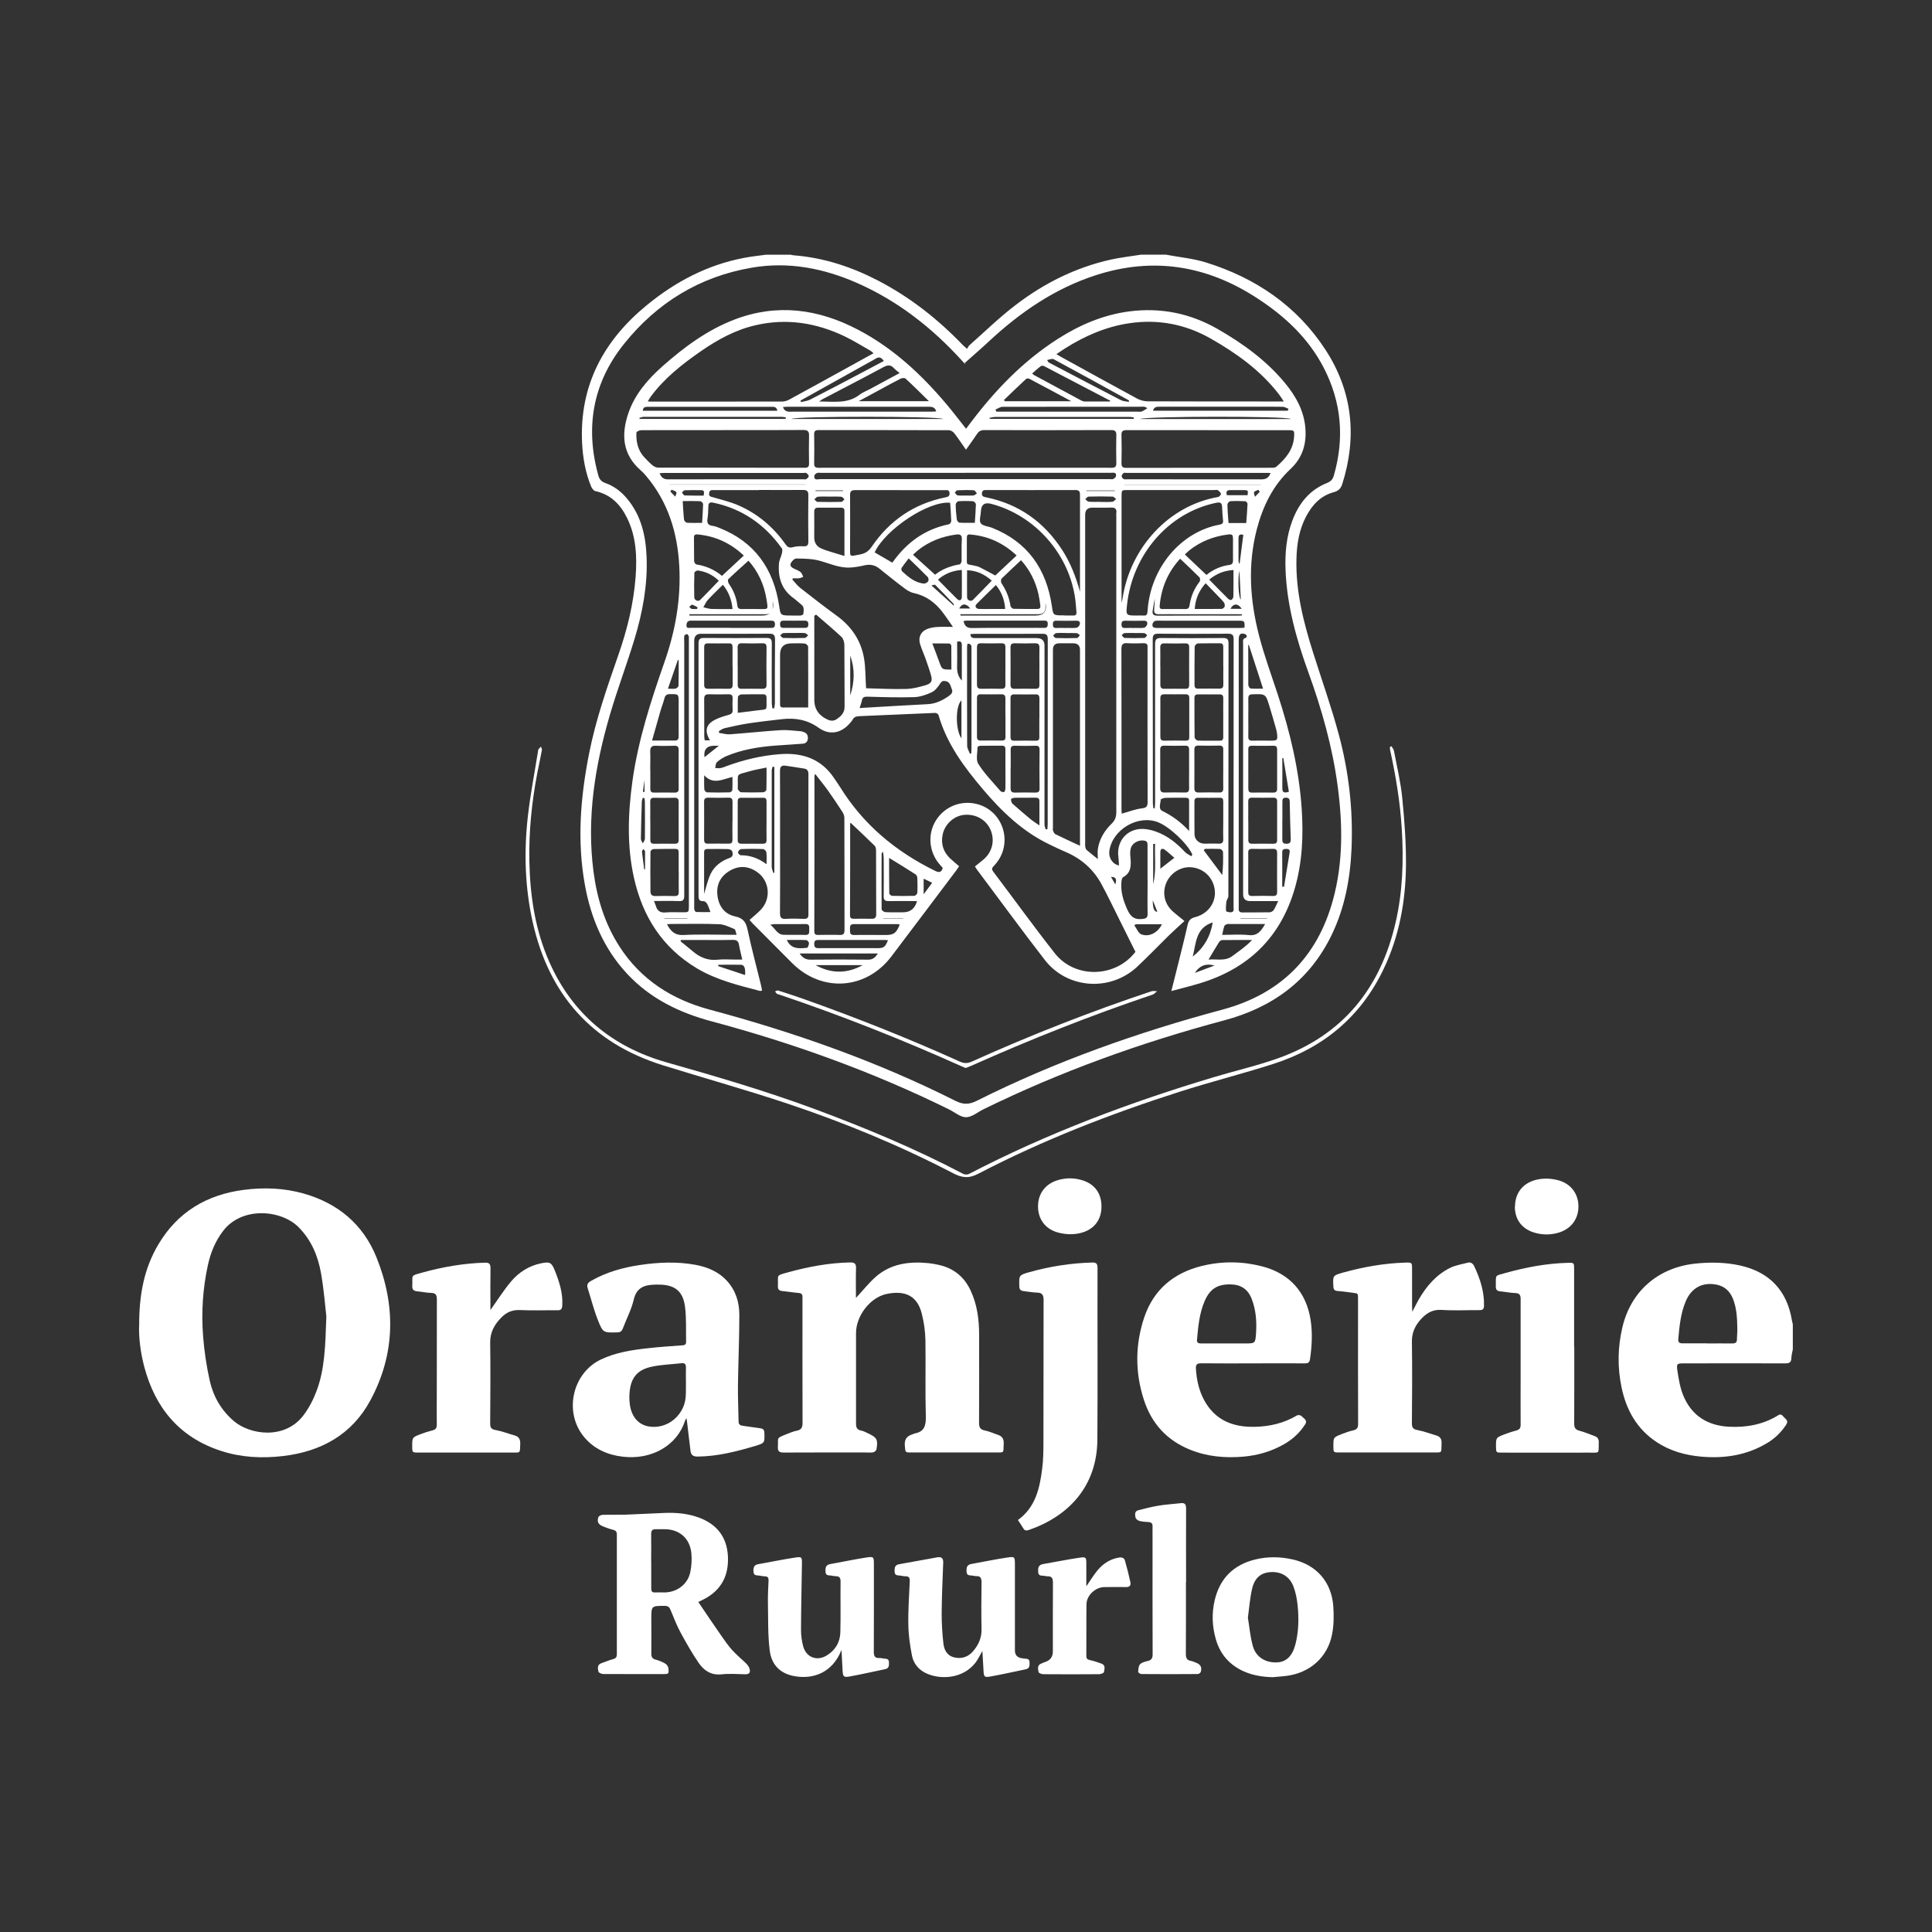 <?xml version="1.0" encoding="UTF-8"?>
<svg id="Logos_Light" data-name="Logos Light" xmlns="http://www.w3.org/2000/svg" viewBox="0 0 250 250">
  <rect x="0" y="0" width="250" height="250" fill="#333333" stroke="none"/>
  <defs>
    <style>
      .cls-1 {
        fill: #fff;
      }
    </style>
  </defs>
  <path class="cls-1" d="M232,174.56c-.07.4-.19.8-.2,1.2-.02.54-.27.66-.78.66-4.35-.02-8.7,0-13.05,0-.98,0-1.05.01-.91.98.16,1.06.34,2.15.74,3.14,1.07,2.63,3.14,3.94,5.95,4.08,2.25.11,4.4-.28,6.34-1.48.37-.23.52-.02.7.19.25.29.69.48.35,1.01-.64.98-1.44,1.77-2.44,2.37-2.64,1.6-5.52,2.04-8.54,1.78-2.06-.18-4.02-.72-5.77-1.87-2.58-1.69-3.96-4.18-4.57-7.13-.53-2.57-.49-5.16.11-7.71,1.09-4.67,4.58-7.72,9.35-8.26,1.98-.22,3.95-.19,5.91.24,3.79.85,6.05,3.25,6.68,7.08.03.18.08.35.12.53v3.19ZM220.93,173.84c1.08,0,2.16-.01,3.24,0,.41,0,.6-.13.59-.56,0-.43.06-.86.05-1.28-.02-1.35-.06-2.69-.58-3.97-.38-.93-1.04-1.56-2.03-1.78-1.86-.4-3.31.37-4.06,2.12-.66,1.56-.82,3.23-.97,4.9-.04.45.17.56.57.56,1.06-.01,2.12,0,3.18,0Z"/>
  <path class="cls-1" d="M18.01,171.54c-.02-3.99.64-7.41,2.48-10.51,2.49-4.2,6.27-6.44,11.04-7.06,2.61-.34,5.22-.25,7.78.48,4.42,1.26,7.66,3.96,9.39,8.21,2.53,6.25,2.47,12.51-.76,18.52-2.38,4.44-6.37,6.65-11.3,7.23-2.7.32-5.4.19-8-.65-5.39-1.74-8.56-5.55-9.98-10.93-.49-1.87-.71-3.77-.66-5.29ZM42.23,170.35c-.15-1.26-.31-3.42-.68-5.54-.39-2.26-1.25-4.34-2.92-6.02-2.24-2.25-7.3-2.71-9.75.48-1.02,1.33-1.63,2.83-1.98,4.44-.66,3.03-.86,6.11-.62,9.19.15,1.94.44,3.89.87,5.8.46,2.02,1.48,3.79,3.09,5.17,2.06,1.78,6.61,2.5,9.05-.76.7-.93,1.26-2.01,1.67-3.11,1.06-2.81,1.14-5.79,1.27-9.66Z"/>
  <path class="cls-1" d="M110.77,167.94c.85-.91,1.6-1.86,2.48-2.66,1.97-1.76,4.37-2.08,6.89-1.83.41.04.81.12,1.21.2,1.98.4,3.4,1.52,4.25,3.35.86,1.84,1.1,3.79,1.1,5.79,0,3.78.01,7.56-.01,11.34,0,.6.17.87.77.98.57.11,1.12.38,1.68.56.56.19.77.55.74,1.15-.06,1.24.13,1.13-1.11,1.13-3.62,0-7.23,0-10.85,0-.81,0-.75-.01-.83-.81-.09-.83.21-1.32,1-1.54.08-.02.15-.08.22-.1,1.32-.22,1.53-1.05,1.49-2.27-.09-3.27,0-6.54-.05-9.8-.02-1.15-.19-2.33-.47-3.44-.56-2.23-2.05-3.06-4.52-2.56-2.17.44-3.99,2.85-3.99,5.07,0,3.9,0,7.8,0,11.7,0,.5.11.81.64.91.31.06.62.22.91.36,1.16.54,1.32.82,1.09,2.09-.03.15-.26.34-.42.37-.34.06-.69.02-1.04.02-3.51,0-7.03-.01-10.54.01-.6,0-.79-.19-.75-.77.07-1.21-.27-1.05,1.12-1.61.43-.18.88-.36,1.33-.45.62-.12.74-.45.74-1.03-.02-5.29-.01-10.58-.01-15.87,0-.12,0-.25,0-.37.02-.35-.12-.52-.49-.55-.71-.06-1.42-.18-2.13-.25-.4-.04-.57-.2-.56-.62.06-1.54-.32-1.35,1.34-1.81,2.62-.72,5.29-1.22,8.02-1.27.61-.01.77.2.75.77-.04,1.28-.01,2.56-.01,3.79Z"/>
  <path class="cls-1" d="M88.83,183.5c-.13.23-.18.3-.2.37-1,3.15-4.3,5.09-8.09,4.62-1.97-.24-3.7-1.01-4.99-2.58-2.61-3.19-1.5-8.22,2.2-9.99,1.95-.93,4.05-1.24,6.17-1.47,1.44-.16,2.89-.26,4.33-.36.3-.02.53-.07.53-.43-.03-1.53.05-3.07-.14-4.57-.26-2.05-1.37-2.87-3.44-2.86-.12,0-.25,0-.37,0-1.38.02-2.46.33-2.83,1.96-.3,1.28-.94,2.48-1.41,3.72-.14.36-.34.5-.72.5-1.8.04-1.85.07-2.51-1.61-.53-1.34-.88-2.75-1.32-4.13-.15-.46.06-.71.45-.93,1.96-1.12,4.1-1.72,6.32-2.05,2.37-.35,4.76-.46,7.14-.03,1.58.29,3.02.88,4.13,2.1,1.14,1.25,1.59,2.78,1.59,4.4,0,3.04-.14,6.08-.18,9.12-.02,1.55.06,3.1.08,4.65,0,.39.2.53.57.57.75.09,1.49.23,2.24.32.37.05.52.2.53.59.04,1.3.06,1.32-1.2,1.7-2.43.72-4.88,1.35-7.45,1.37-.53,0-.83-.18-.9-.68-.16-1.25-.3-2.5-.45-3.76-.01-.12-.03-.23-.08-.53ZM88.76,178.92c0-.65-.02-1.31,0-1.96.01-.43-.15-.61-.57-.56-1.25.14-2.53.18-3.76.43-1.86.37-2.73,1.34-2.94,3.12-.07.56-.07,1.15,0,1.71.2,1.66,1.13,2.72,2.5,2.93,1.85.28,3.58-.72,4.38-2.43.5-1.06.36-2.15.39-3.24Z"/>
  <path class="cls-1" d="M162.11,176.42c-2.23,0-4.45.02-6.68-.01-.54,0-.71.16-.68.7.09,1.45.39,2.83,1.09,4.11,1.41,2.57,3.72,3.47,6.51,3.41,1.95-.04,3.8-.47,5.49-1.48.14-.08.49-.02.59.1.25.3.83.5.44,1.09-.71,1.09-1.63,1.93-2.75,2.56-1.62.92-3.38,1.43-5.23,1.59-2.37.2-4.69,0-6.92-.91-2.99-1.21-4.97-3.4-5.95-6.44-1.15-3.54-1.14-7.13.04-10.66,1.21-3.6,3.81-5.77,7.47-6.67,2.58-.63,5.18-.61,7.76.05,3.57.91,5.76,3.34,6.31,6.99.25,1.67.16,3.34-.08,5-.06.44-.24.58-.67.57-2.25-.02-4.49,0-6.74,0ZM158.66,173.84h0c.82,0,1.63,0,2.45,0,1.3,0,1.33,0,1.42-1.3.1-1.51,0-3.02-.56-4.46-.48-1.25-1.39-1.86-2.73-1.88-1.7-.03-2.67.58-3.35,2.14-.7,1.6-.84,3.31-1,5.02-.04.4.19.48.52.48,1.08,0,2.16,0,3.24,0Z"/>
  <path class="cls-1" d="M182.75,169.75c.33-.63.56-1.12.83-1.59,1-1.73,2.27-3.22,4.09-4.11.7-.34,1.5-.46,2.27-.66.39-.1.66.11.83.47.76,1.62,1.31,3.3,1.26,5.12-.01.44-.19.56-.6.55-1.63-.01-3.27.08-4.9-.03-1.22-.08-2.04.49-2.75,1.3-.7.8-1.1,1.7-1.08,2.84.05,3.51.03,7.03,0,10.54,0,.56.16.76.72.87.84.16,1.64.47,2.46.71.5.15.68.47.66,1-.05,1.33.14,1.18-1.18,1.19-4,0-8.01,0-12.01,0-.81,0-.81,0-.81-.82,0-1.12-.01-1.13,1.05-1.55.49-.19,1-.38,1.51-.49.5-.11.64-.35.64-.84-.02-4.86-.01-9.72-.01-14.58,0-.39,0-.78,0-1.16-.02-1.38.16-1.07-1.17-1.29-.5-.08-1.01-.12-1.52-.17-.34-.03-.48-.19-.5-.55-.08-1.42-.1-1.45,1.25-1.83,2.64-.73,5.33-1.21,8.08-1.29.85-.02.85,0,.85.82,0,1.59,0,3.19,0,4.78,0,.19.02.39.03.75Z"/>
  <path class="cls-1" d="M63.45,169.53c.89-1.24,1.71-2.56,2.7-3.73,1-1.18,2.31-2.01,3.87-2.33,1.09-.22,1.34-.13,1.75.88.59,1.46,1.08,2.95.99,4.57-.03.48-.17.64-.64.63-1.61-.02-3.23.05-4.84-.03-.96-.04-1.71.27-2.36.92-.91.91-1.51,1.92-1.49,3.29.05,3.49.02,6.99,0,10.48,0,.52.13.73.68.83.86.16,1.68.48,2.52.72.53.16.7.5.69,1.06-.04,1.29.04,1.14-1.12,1.14-4,0-8.01,0-12.01,0-.85,0-.85,0-.85-.83,0-1.12,0-1.13,1.05-1.54.51-.2,1.04-.37,1.57-.5.41-.1.56-.3.56-.73-.02-1.25,0-2.49,0-3.74,0-4.15,0-8.29.01-12.44,0-.57-.11-.87-.75-.88-.59-.01-1.17-.15-1.76-.2-.46-.04-.7-.19-.67-.71.07-1.44-.32-1.27,1.3-1.72,2.64-.73,5.33-1.2,8.09-1.28.56-.02.74.16.73.73-.03,1.61-.01,3.23-.01,4.84,0,.22,0,.44,0,.58Z"/>
  <path class="cls-1" d="M131.72,196.69c2.3-1.67,2.82-4.13,3.14-6.65.15-1.17.16-2.36.16-3.54.02-6.09,0-12.17.02-18.26,0-.68-.18-.96-.86-.98-.57-.01-1.13-.13-1.7-.19-.39-.04-.57-.19-.58-.61-.04-1.44-.07-1.46,1.32-1.85,2.64-.74,5.34-1.16,8.09-1.24.51-.01.71.11.71.68-.02,7.41.03,14.83-.02,22.24-.04,5.95-3.62,9.87-8.87,11.69-.32.11-.54.09-.72-.22-.21-.36-.46-.71-.7-1.08Z"/>
  <path class="cls-1" d="M203.71,174.21c0,3.33.01,6.66-.01,9.99,0,.54.15.8.69.94.67.17,1.31.46,1.96.69.4.14.55.41.53.84-.04,1.5.18,1.29-1.31,1.3-3.72.01-7.43,0-11.15,0-.83,0-.83,0-.84-.79,0-1.14-.01-1.15,1.08-1.57.51-.2,1.04-.37,1.57-.51.41-.11.54-.33.54-.74-.02-2.12,0-4.25,0-6.37,0-3.29,0-6.58,0-9.86,0-.52-.11-.79-.7-.81-.65-.02-1.3-.16-1.95-.22-.4-.04-.57-.21-.56-.63.04-1.56-.24-1.33,1.26-1.75,2.64-.74,5.33-1.24,8.08-1.31.79-.02.79,0,.79.82,0,3.33,0,6.66,0,9.99Z"/>
  <g>
    <path class="cls-1" d="M90.37,207.31c1,1.48,1.95,2.9,2.93,4.3.47.67.93,1.35,1.48,1.95.55.61,1.21,1.13,1.8,1.72.19.2.37.46.43.73.11.45-.1.65-.6.64-1.02-.03-2.05-.1-3.06.01-1.34.14-2.27-.5-2.94-1.48-.86-1.26-1.62-2.59-2.35-3.94-.5-.93-.89-1.93-1.29-2.91-.15-.38-.34-.53-.76-.53-1.73,0-1.73-.02-1.73,1.72,0,1.49.02,2.98,0,4.47,0,.45.15.65.57.77.43.11.86.29,1.24.51.19.11.37.37.4.58.08.76.04.78-.74.78-2.55,0-5.11,0-7.66-.01-.23,0-.62-.16-.65-.31-.08-.39-.2-.88.37-1.09.5-.18.99-.38,1.5-.52.35-.1.51-.24.51-.63,0-5.17,0-10.34,0-15.51,0-.34-.13-.51-.47-.6-.45-.11-.9-.27-1.33-.45-.6-.24-.79-.59-.59-1.19.05-.15.36-.3.55-.3.96-.03,1.92,0,2.88-.02,1.73-.06,3.47-.17,5.2-.23,1.48-.05,2.94.08,4.34.59,2.33.85,3.65,2.49,3.79,4.98.14,2.49-.82,4.41-3.09,5.59-.2.1-.4.2-.72.36ZM84.27,202c0,1.18,0,2.37,0,3.55,0,.36.11.53.49.51.43-.02.86,0,1.28,0,1.59-.04,2.95-1.06,3.28-2.61.17-.8.22-1.67.14-2.48-.17-1.66-1.2-2.76-2.74-3.03-.61-.11-1.25-.04-1.88-.06-.46-.01-.59.22-.58.65.02,1.16,0,2.32,0,3.49Z"/>
    <path class="cls-1" d="M108.88,213.52c-1.14,2.88-3.59,3.83-6.1,3.37-1.74-.32-2.94-1.37-3.18-3.33-.25-2.01-.19-4.06-.23-6.1-.02-.98.04-1.96.08-2.94.01-.35-.09-.54-.47-.54-.24,0-.48-.07-.73-.1-.34-.04-.71.03-.75-.5-.03-.5.04-.88.63-.98,1.61-.28,3.2-.62,4.82-.86.8-.12.83-.03.82.77-.04,2.88-.11,5.76-.12,8.63,0,.69.1,1.39.27,2.05.37,1.44,1.74,2.01,3.02,1.25,1.13-.67,1.77-1.72,1.8-3.02.06-2.18,0-4.37.03-6.56,0-.5-.15-.71-.65-.7-.18,0-.36-.05-.54-.08-.33-.05-.73.05-.76-.49-.03-.48,0-.89.61-1,1.59-.28,3.16-.62,4.75-.86.87-.13.9-.04.9.83,0,3.78.01,7.56-.01,11.34,0,.58.12.89.76.85.18-.01.36.05.55.07.31.03.64.01.65.46.01.4.04.8-.49.91-1.56.32-3.1.68-4.67.96-.7.12-.79-.02-.84-.76-.05-.83-.09-1.67-.14-2.67Z"/>
    <path class="cls-1" d="M127.12,213.63c-.3.51-.52,1-.82,1.42-1.73,2.35-4.92,2.3-6.64,1.38-.88-.47-1.47-1.25-1.65-2.19-.26-1.31-.45-2.65-.47-3.99-.04-1.87.1-3.75.18-5.63.02-.43-.09-.66-.56-.65-.22,0-.44-.06-.67-.09-.33-.04-.72.02-.73-.51-.01-.46,0-.86.58-.96,1.65-.29,3.29-.6,4.93-.89.56-.1.81.1.78.72-.09,2.18-.18,4.36-.2,6.55,0,1.28.08,2.57.22,3.84.09.84.45,1.6,1.39,1.83.98.24,1.84-.05,2.48-.82.67-.79,1.09-1.69,1.07-2.79-.04-2.02-.03-4.04,0-6.06,0-.54-.09-.87-.71-.84-.16,0-.32-.05-.48-.07-.33-.05-.72.04-.75-.5-.02-.49.01-.89.61-1,1.58-.28,3.16-.62,4.75-.85.87-.13.89-.04.9.83,0,3.74,0,7.47,0,11.21q0,.86.87,1c.12.02.24.03.36.05.29.04.64-.02.66.45.01.42.05.83-.51.94-1.54.31-3.07.67-4.61.94-.72.13-.8-.01-.83-.74-.04-.83-.1-1.67-.15-2.58Z"/>
    <path class="cls-1" d="M164.75,217.03c-1.3-.03-2.57-.21-3.77-.74-1.85-.82-3.07-2.19-3.64-4.13-.49-1.68-.56-3.38-.16-5.09.67-2.84,2.45-4.6,5.27-5.28,1.61-.39,3.25-.36,4.86.01,3.06.7,5.01,2.93,5.22,6.09.08,1.21.07,2.46-.17,3.64-.59,2.95-2.89,4.95-5.9,5.33-.57.07-1.14.11-1.7.16ZM161.47,209.29c.2,1.17.3,2.48.65,3.72.41,1.45,1.67,2.18,3.16,2.1,1.16-.06,1.95-.82,2.34-2.31.44-1.7.47-3.44.28-5.17-.09-.8-.25-1.62-.54-2.37-.51-1.3-1.61-1.92-2.95-1.83-1.24.08-2.06.73-2.39,2.16-.27,1.16-.36,2.37-.54,3.71Z"/>
    <path class="cls-1" d="M153.46,204.71c0,3.1.01,6.21-.01,9.31,0,.51.12.81.65.9.24.04.47.15.69.24.58.23.77.61.58,1.2-.04.12-.26.26-.39.26-2.43.02-4.86.02-7.29,0-.15,0-.42-.2-.41-.29.02-.34.04-.76.24-.97.23-.24.64-.35,1-.43.49-.11.63-.37.63-.86-.02-4.92-.01-9.84-.01-14.77,0-.59-.01-1.18,0-1.78.01-.35-.12-.53-.48-.56-.41-.03-.82-.05-1.21-.15-.2-.05-.48-.26-.51-.43-.06-.35-.18-.82.37-.96.85-.21,1.7-.44,2.56-.58.96-.16,1.94-.22,2.92-.33.55-.07.69.17.69.7-.02,3.17,0,6.33,0,9.5Z"/>
    <path class="cls-1" d="M140.58,205.25c.5-.72.92-1.42,1.43-2.04.72-.87,1.63-1.47,2.78-1.66.38-.06.68.03.78.4.26.92.5,1.84.7,2.77.11.51-.17.67-.66.65-.9-.03-1.8,0-2.7,0-1.15,0-2.31,1.06-2.32,2.23-.03,2.23,0,4.45-.02,6.68,0,.32.11.46.44.53.52.11,1.02.28,1.52.46.57.21.38.72.32,1.1-.02.12-.4.27-.62.27-2.41.02-4.82.02-7.23,0-.22,0-.59-.15-.61-.27-.06-.39-.22-.88.34-1.1.19-.08.37-.17.57-.23q.94-.33.94-1.35c0-2.96-.01-5.92.01-8.89,0-.56-.13-.85-.73-.83-.14,0-.28-.04-.42-.06-.32-.05-.73.06-.76-.48-.03-.51,0-.93.63-1.04,1.59-.27,3.17-.6,4.76-.83.8-.12.84-.02.84.77,0,.97,0,1.94,0,2.94Z"/>
  </g>
  <path class="cls-1" d="M196.04,156.15c0-2.11,1.43-3.52,3.77-3.63.56-.03,1.15.04,1.69.17,1.71.4,2.75,1.73,2.75,3.43,0,1.67-1.01,2.97-2.69,3.42-1.03.28-2.06.26-3.08-.06-1.57-.49-2.45-1.69-2.46-3.33Z"/>
  <path class="cls-1" d="M142.53,156.14c0,2.06-1.38,3.42-3.7,3.56-.66.04-1.35-.05-1.99-.23-1.6-.46-2.52-1.73-2.52-3.36,0-1.66.94-2.91,2.56-3.4,1.11-.33,2.22-.31,3.31.06,1.52.52,2.34,1.7,2.34,3.35Z"/>
  <g>
    <path class="cls-1" d="M150.96,32.97c1.7.32,3.45.48,5.09.99,6.44,2.01,11.8,5.64,15.5,11.35,3.48,5.38,4.07,11.22,2.14,17.32-.19.59-.49.9-1.14,1.07-1.65.45-2.75,1.63-3.53,3.11-.92,1.73-1.22,3.62-1.26,5.56-.1,4.19.92,8.17,2.17,12.12,1.1,3.48,2.33,6.93,3.28,10.45,1.32,4.85,1.89,9.82,1.68,14.85-.17,3.89-.87,7.67-2.58,11.2-2.86,5.91-7.68,9.39-13.92,11.05-10.74,2.87-21.16,6.61-31.15,11.51-.75.37-1.49,1.02-2.24,1.02-.73,0-1.46-.65-2.19-1.01-9.85-4.86-20.13-8.56-30.73-11.4-4.19-1.12-7.96-2.95-10.95-6.17-3.01-3.25-4.66-7.16-5.44-11.46-1.04-5.71-.58-11.38.54-17.03.86-4.36,2.32-8.54,3.78-12.73,1.15-3.29,1.98-6.66,2.24-10.14.19-2.59.08-5.16-1.08-7.55-.85-1.76-2.11-3.09-4.13-3.53-.22-.05-.44-.35-.54-.58-.75-1.81-1.08-3.72-1.18-5.67-.35-7.42,2.78-13.24,8.41-17.84,3.69-3.02,7.82-5.19,12.54-6.09.94-.18,1.9-.28,2.84-.41,1.06,0,2.13,0,3.19,0,.14.03.28.07.42.08,3.87.3,7.47,1.49,10.89,3.26,4.14,2.15,7.75,4.99,10.97,8.34.14.14.29.27.55.5.13-.19.2-.37.34-.49,1.97-1.74,3.86-3.59,5.95-5.18,3.67-2.81,7.74-4.85,12.28-5.87,1.31-.29,2.65-.44,3.98-.65,1.1,0,2.21,0,3.31,0ZM124.82,46.97c.05.08.1.15.15.23-.16-.18-.33-.35-.49-.53-3.86-4.25-8.31-7.74-13.59-10.06-4.33-1.9-8.85-2.78-13.57-1.98-6.78,1.15-12.31,4.55-16.57,9.87-4.03,5.03-5.05,10.76-3.34,16.98.14.51.37.83.91,1.02,1.12.39,2.05,1.1,2.81,2.01,1.84,2.19,2.43,4.8,2.54,7.58.14,3.63-.52,7.16-1.57,10.62-.99,3.26-2.2,6.45-3.16,9.72-1.95,6.65-3.05,13.41-2.14,20.37.45,3.44,1.45,6.7,3.34,9.65,2.78,4.33,6.82,6.89,11.71,8.2,10.95,2.94,21.61,6.68,31.76,11.79,1.02.51,1.77.51,2.79,0,10.15-5.09,20.8-8.85,31.76-11.79,7.46-2,12.27-6.72,14.32-14.18,1.34-4.87,1.27-9.82.61-14.77-.67-5.04-2.05-9.9-3.78-14.68-1.55-4.27-2.77-8.63-2.96-13.21-.09-2.23.1-4.41.9-6.5.84-2.19,2.21-3.91,4.44-4.8.49-.2.76-.46.9-.95,1.4-4.83,1.01-9.5-1.3-13.97-1.98-3.83-5.02-6.66-8.58-8.98-6.51-4.26-13.48-5.41-20.94-2.99-5.29,1.72-9.76,4.79-13.8,8.55-1.03.96-2.1,1.88-3.15,2.82Z"/>
    <path class="cls-1" d="M180.05,96.56c.11.2.29.39.33.61.38,2.03.87,4.04,1.07,6.09.29,2.92.51,5.86.48,8.79-.05,4.63-.88,9.14-2.9,13.36-2.95,6.17-7.8,10.19-14.26,12.26-4.02,1.29-8.13,2.32-12.15,3.61-8.94,2.86-17.68,6.25-26.01,10.59-1.26.66-2.12.55-3.31-.07-6.84-3.56-13.96-6.5-21.27-8.95-5.38-1.8-10.85-3.32-16.27-5.01-9.22-2.88-14.73-9.17-16.83-18.52-1.01-4.51-1.14-9.08-.63-13.65.32-2.83.87-5.64,1.32-8.46.01-.08,0-.18.05-.24.1-.13.22-.24.33-.36.04.15.15.32.12.46-.18.98-.4,1.96-.59,2.94-.72,3.78-1.11,7.6-1.03,11.45.09,4.48.75,8.87,2.58,13.01,2.98,6.76,8.18,11.02,15.21,13.01,6.43,1.82,12.83,3.7,19.1,6.02,6.57,2.44,13.04,5.13,19.25,8.4.19.1.53.11.72.02,10.19-5.29,20.88-9.3,31.86-12.58,2.74-.82,5.54-1.46,8.22-2.42,8.34-2.99,13.21-9.06,15.16-17.59.91-3.97,1.04-8,.79-12.06-.21-3.43-.76-6.81-1.5-10.17-.03-.14-.03-.28-.04-.42.07-.05.14-.09.21-.14Z"/>
    <path class="cls-1" d="M151.57,128.25c.26-1.02.47-1.89.69-2.75.48-1.94.98-3.88,1.42-5.83.13-.58.38-.84.96-.99,1.92-.49,2.96-2.28,2.44-4.07-.4-1.37-1.58-2.31-3.01-2.39-1.29-.08-2.59.74-3.13,1.97-.57,1.29-.28,2.74.77,3.7.45.41.94.78,1.56,1.29-.69.63-1.34,1.21-1.97,1.82-1.39,1.36-2.73,2.77-4.14,4.09-3.49,3.26-9.05,2.89-11.96-.87-3-3.87-5.89-7.84-8.83-11.76-.06-.08-.1-.17-.21-.34.36-.29.72-.58,1.07-.87,1.15-.95,1.53-2.45.97-3.82-.55-1.33-1.9-2.12-3.41-1.99-1.34.12-2.55,1.2-2.82,2.6-.23,1.19.11,2.22,1,3.06.36.33.73.64,1.14.99-.15.21-.26.4-.39.57-2.79,3.7-5.57,7.41-8.38,11.11-3.28,4.32-9,4.69-12.84.85-1.69-1.69-3.37-3.39-5.06-5.08-.14-.14-.27-.3-.45-.5.5-.44.99-.84,1.42-1.28,1.41-1.43,1.2-3.79-.45-4.93-1.15-.8-2.38-.85-3.57-.13-1.15.69-1.7,1.75-1.56,3.1.14,1.42.91,2.49,2.29,2.78,1.08.23,1.41.76,1.62,1.74.51,2.39,1.15,4.76,1.73,7.14.06.23.09.46.14.73-.15.02-.23.05-.3.03-2.79-.73-5.59-1.41-8.1-2.9-4.49-2.68-7.05-6.7-8.17-11.71-.93-4.16-.78-8.35-.2-12.55.74-5.31,2.39-10.37,4.15-15.41,1.4-4,2.14-8.14,1.91-12.39-.23-4.35-1.46-8.35-4.34-11.73-.2-.23-.41-.46-.64-.66-2.4-2.08-2.55-4.67-1.6-7.43.84-2.44,2.5-4.35,4.39-6.03,2.81-2.49,5.82-4.72,9.36-6.07,5.49-2.09,10.8-1.37,15.91,1.3,4.55,2.37,8.23,5.79,11.51,9.68.85,1.01,1.65,2.07,2.52,3.16.18-.23.33-.44.48-.64,3.21-4.28,6.87-8.1,11.41-11,2.82-1.8,5.84-3.09,9.19-3.54,4.09-.54,7.94.24,11.5,2.29,3.24,1.86,6.25,4.04,8.66,6.94,1.4,1.69,2.47,3.57,2.66,5.81.18,2.07-.35,3.89-1.94,5.37-2.27,2.13-3.58,4.84-4.35,7.82-1.19,4.61-.87,9.21.31,13.75.67,2.58,1.6,5.1,2.43,7.64,1.57,4.81,2.75,9.71,3.08,14.77.23,3.48.08,6.94-.91,10.32-1.85,6.33-6.01,10.33-12.27,12.23-1.17.35-2.36.65-3.72,1.01ZM146.92,123.16c-.73-1.47-1.42-2.86-2.11-4.24-.76-1.51-1.48-3.05-2.29-4.53-1.04-1.91-2.6-3.28-4.61-4.14-.71-.3-1.41-.64-2.11-.98-3.45-1.65-6.14-4.23-8.58-7.1-2.45-2.89-4.71-5.92-5.78-9.65-.04-.13-.29-.28-.43-.27-3.26.13-6.52.29-9.79.42-.4.02-.71.09-.9.47-.07.14-.19.26-.3.39-1.13,1.35-2.65,1.67-4.08.65-1.47-1.05-3.04-1.32-4.76-1.12-1.46.17-2.92.33-4.37.55-1.03.16-2.04.39-3.05.62-.26.06-.49.24-.73.37,0,.08.01.16.02.24.46.06.93.21,1.39.18,2.2-.16,4.39-.4,6.59-.54.85-.05,1.71.08,2.56.14.14,0,.28.07.41.11.38.12.55.39.54.79-.01.41-.23.67-.62.71-1.2.1-2.4.16-3.6.25-2.17.17-4.3.51-6.32,1.36-.44.19-.87.46-1.23.78-.17.15-.16.5-.23.76.22,0,.46.05.67.01.26-.04.51-.14.76-.24,2.23-.82,4.53-1.38,6.91-1.56,2.95-.23,5.41.59,7.1,3.17.25.38.52.74.75,1.12,3.01,4.85,7.21,8.33,12.3,10.82.51.25.8.17.96-.39-.15-.18-.31-.36-.47-.54-1.33-1.61-1.5-3.87-.41-5.61,1.11-1.78,3.2-2.63,5.26-2.13,3.54.87,4.82,5.25,2.31,7.94-.23.25-.46.43-.16.81,2.66,3.52,5.24,7.1,7.97,10.57,2.64,3.35,7.9,3.16,10.45-.2ZM166.13,51.96c-.27-.4-.44-.67-.63-.93-2.39-3.1-5.51-5.33-8.87-7.24-3.25-1.84-6.76-2.51-10.46-1.97-3.02.44-5.76,1.63-8.33,3.25-.36.22-.7.47-1.14.76.28.16.46.28.65.38,3.26,1.79,6.51,3.59,9.78,5.36.41.22.92.36,1.38.36,5.6.02,11.2.02,16.8.02h.82ZM113.03,45.7c-.18-.15-.3-.26-.43-.34-1.12-.63-2.21-1.32-3.37-1.87-3.65-1.73-7.46-2.33-11.45-1.41-2.61.6-4.91,1.86-7.09,3.37-2.41,1.67-4.7,3.47-6.47,5.85-.13.18-.24.38-.4.64.24.01.36.03.48.03,5.64,0,11.28,0,16.92-.01.31,0,.64-.11.92-.26,2.82-1.53,5.62-3.08,8.43-4.63.8-.44,1.6-.88,2.46-1.36ZM125,58.19c-.54-.76-1.01-1.48-1.53-2.15-.15-.19-.46-.37-.69-.37-5.62-.02-11.24-.01-16.86-.02-.42,0-.58.14-.57.56.02,1.25.03,2.49,0,3.74-.01.47.17.58.61.58,12.63,0,25.25-.01,37.88,0,.51,0,.62-.18.61-.64-.02-1.18-.03-2.37,0-3.55.02-.54-.16-.69-.69-.69-5.46.02-10.91.02-16.37,0-.44,0-.72.13-.96.5-.44.67-.93,1.33-1.43,2.04ZM112.06,89.06c1.7.04,3.45.14,5.19.09.86-.02,1.73-.25,2.57-.5.72-.22.86-.56.65-1.28-.21-.76-.49-1.51-.75-2.26-.22-.61-.5-1.21-.68-1.83-.23-.84.13-1.57.94-1.89.41-.16.87-.23,1.31-.26.64-.04,1.28-.01,2.02-.01-.47-.67-.9-1.33-1.38-1.95-.95-1.23-2.14-2.1-3.7-2.43-.44-.09-.87-.37-1.23-.64-1.11-.83-2.18-1.71-3.27-2.57-.55-.43-1.16-.53-1.85-.38-.61.14-1.24.26-1.87.29-1.42.08-2.7-.55-4.03-.9-.94-.25-1.96-.25-2.95-.27-.24,0-.57.35-.7.61-.17.37.15.58.47.73.28.13.58.24.81.43.16.14.22.4.33.6-.18.07-.36.17-.55.19-.26.03-.53,0-.79,0-.02.05-.05.1-.07.16.34.37.64.79,1.03,1.09,1.56,1.22,3.12,2.44,4.72,3.6,1.91,1.39,3.14,3.21,3.53,5.53.2,1.2.17,2.43.26,3.84ZM142.06,111.17c0-.48-.06-.93.01-1.36.21-1.27.86-2.34,1.77-3.22.48-.46.61-.93.61-1.56-.01-12.75,0-25.49,0-38.24,0-.12-.02-.25,0-.37.09-.61-.19-.77-.77-.74-.77.04-1.55,0-2.33.01q-.93,0-.93.93c0,14.15,0,28.31,0,42.46,0,.16-.02.33.01.49.03.15.08.33.19.42.46.4.94.77,1.44,1.17ZM93.53,55.66c-1.78,0-3.55,0-5.33,0-1.76,0-3.51-.01-5.27.01-.2,0-.58.19-.58.31-.05,1.19.19,2.32,1.05,3.22.34.36.67.71,1.05,1.02.18.15.45.28.69.29,6.33.02,12.66,0,18.99.02.43,0,.57-.15.56-.57-.02-1.18-.03-2.37,0-3.55.02-.58-.15-.77-.75-.77-3.47.03-6.94.01-10.42.01ZM156.34,55.66c-3.51,0-7.03,0-10.54,0-.49,0-.7.11-.68.64.03,1.2.03,2.41,0,3.62-.01.49.16.63.64.62,6.27-.01,12.55,0,18.82-.01.19,0,.44-.02.57-.13,1.22-1.05,2.22-2.22,2.31-3.95.04-.72.01-.78-.69-.78-3.47,0-6.95,0-10.42,0ZM139.75,109.44v-13.21c0-4.04,0-8.09,0-12.13q0-.85-.88-.86c-.59,0-1.18,0-1.78,0q-.84,0-.84.83c0,7.66,0,15.32,0,22.97,0,.14-.04.3.01.43.06.17.16.4.3.47,1.01.5,2.03.96,3.18,1.5ZM145.15,105.29c.93-.26,1.76-.59,2.61-.69.64-.07.74-.29.74-.86-.02-6.55-.01-13.1-.01-19.66,0-.1,0-.21,0-.31.04-.39-.12-.55-.52-.54-.69.02-1.39.05-2.08,0-.64-.05-.78.19-.78.8.02,6.88.01,13.76.01,20.64,0,.22.02.43.03.62ZM100.94,108.97c0,3.06.02,6.12-.01,9.19,0,.6.19.78.77.74.77-.05,1.55-.03,2.33,0,.41.01.58-.11.58-.55-.01-6.06-.01-12.13,0-18.19,0-.4-.15-.63-.52-.7-.82-.14-1.64-.26-2.47-.38-.53-.07-.69.17-.69.7.02,3.06.01,6.12.01,9.19ZM105.48,100.13c-.08.24-.09.26-.09.28,0,6.7,0,13.4-.02,20.1,0,.34.12.47.46.47.94-.01,1.88-.03,2.82,0,.49.02.63-.15.63-.63-.01-4.84,0-9.68-.02-14.52,0-.25-.1-.52-.23-.73-.61-.94-1.23-1.88-1.88-2.79-.5-.71-1.06-1.37-1.67-2.17ZM145.12,78.06c.06-.27.13-.51.16-.75,1-6.39,5.9-11.89,12.35-13,.15-.03.38-.3.36-.41-.04-.18-.24-.35-.41-.47-.1-.07-.28-.02-.42-.02-3.74,0-7.48,0-11.22,0-.81,0-.81,0-.81.81,0,4.6,0,9.19,0,13.83ZM139.75,76.55c0-4.15,0-8.29,0-12.44,0-.41-.02-.7-.57-.7-3.84.02-7.68,0-11.52,0-.3,0-.57,0-.6.43-.02.41.23.44.53.51,4.27.87,7.53,3.21,9.88,6.85,1.06,1.65,1.75,3.45,2.27,5.34ZM137.74,79.65c.37,0,.74-.01,1.1,0,.35.02.49-.13.45-.47-.05-.49-.07-.98-.13-1.46-.7-5.91-5.18-11.04-10.93-12.53q-1.25-.32-1.3.98c-.02.53-.26,1.21-.02,1.54.26.36.97.39,1.47.59,4.6,1.83,7.02,5.32,7.73,10.11.18,1.22.13,1.23,1.62,1.22ZM116.48,63.42c-1.94,0-3.88.01-5.82,0-.51,0-.67.17-.66.67.02,2.21,0,4.41,0,6.62,0,1.44-.14,1.3,1.28,1.04.69-.13,1.13-.43,1.53-1.02,2.31-3.39,5.48-5.55,9.52-6.37.35-.07.57-.15.54-.56-.03-.46-.36-.37-.63-.37-1.92,0-3.84,0-5.76,0ZM147.1,79.65c.29,0,.57-.02.86,0,.41.04.51-.15.53-.53.34-5.63,4.31-10.32,9.36-11.24.32-.06.45-.2.41-.54-.06-.57-.1-1.14-.12-1.71-.02-.52-.19-.69-.76-.57-6.2,1.28-10.86,6.72-11.55,13.26-.14,1.32-.1,1.33,1.27,1.33ZM98.2,63.42c-1.92,0-3.84,0-5.76,0-.3,0-.63-.07-.68.4-.05.45.25.45.56.54,1.07.31,2.17.58,3.2,1.02,2.53,1.09,4.56,2.83,6.15,5.08.25.35.47.46.9.35.45-.12.93-.15,1.39-.12.53.03.65-.17.64-.67-.02-1.98-.03-3.96,0-5.94,0-.56-.2-.68-.71-.68-1.9.02-3.8,0-5.69,0ZM105.61,79.53c-.08.05-.16.1-.24.15,0,.22,0,.44,0,.66,0,3.41,0,6.82,0,10.23q0,1.53,1.3,2.32c.51.31,1.04.55,1.6.17.56-.39,1.03-.83,1.02-1.63-.02-2.65,0-5.31-.03-7.96,0-.36-.13-.82-.37-1.05-1.06-1-2.19-1.93-3.29-2.89ZM102.46,79.65c.37,0,.74.02,1.1,0,.14,0,.38-.11.39-.18.03-.43.18-.9-.26-1.24-.34-.26-.65-.57-.99-.82-1.56-1.11-2.05-2.68-1.9-4.5.03-.43.27-.84.37-1.27.05-.22.11-.53,0-.68-2.21-3.1-5.14-5.14-8.9-5.92-.46-.09-.59.07-.61.48-.02.53-.02,1.07-.11,1.59-.11.59.09.87.68.94.3.04.59.15.88.27,4.57,1.82,6.99,5.3,7.71,10.06.19,1.26.13,1.27,1.65,1.27ZM149.24,104.6h.18c.02-.25.05-.49.05-.74,0-6.84,0-13.69,0-20.53,0-.58.17-.77.76-.77,2.68.03,5.35.02,8.03,0,.52,0,.71.13.71.68-.02,10.91,0,21.82-.02,32.73,0,.22-.21.44-.25.67-.06.41-.08.83-.05,1.25,0,.07.34.15.53.16.58.03.44-.42.44-.74,0-11.52,0-23.04.01-34.57,0-.55-.13-.74-.72-.74-3,.03-6.01.02-9.01,0-.54,0-.74.12-.74.71.02,7.09.01,14.18.02,21.27,0,.2.05.41.07.61ZM110.08,106.47s-.07.07-.07.1c0,3.96,0,7.92-.02,11.87,0,.35.17.46.49.45.75-.01,1.51-.02,2.26,0,.47.02.65-.13.64-.62-.02-2.73,0-5.47-.02-8.2,0-.21-.04-.49-.17-.62-1.03-1.01-2.08-2-3.13-2.99ZM99.93,91.65c.08,0,.16.01.24.02.04-.23.1-.46.1-.69,0-2.74-.01-5.47.02-8.21,0-.58-.15-.77-.75-.77-2.94.03-5.88.01-8.82.01q-.89,0-.89.91c0,11.4,0,22.79,0,34.19,0,.2-.02.41.02.61.02.11.15.29.23.29.59.03,1.19.01,1.85.01-.17-.44-.26-.78-.43-1.07-.09-.16-.31-.35-.47-.34-.54.03-.64-.23-.64-.7,0-10.88,0-21.77,0-32.65,0-.53.16-.71.7-.71,2.7.02,5.39.02,8.09,0,.54,0,.7.17.69.7-.02,2.57-.01,5.15,0,7.72,0,.22.05.45.07.67ZM124.9,61.19c-6.21,0-12.42,0-18.63,0-.18,0-.39-.05-.55.02-.15.06-.34.23-.35.36-.05.65.46.43.77.43,12.5,0,25,0,37.5,0,.14,0,.31.04.42-.02.15-.08.33-.23.35-.37.08-.55-.35-.43-.65-.43-6.29,0-12.58,0-18.87,0ZM104.57,91.55c-.03.07.01.01.01-.04,0-2.61.01-5.23-.01-7.84,0-.14-.27-.38-.44-.4-.57-.05-1.14-.02-1.71-.02q-1.48,0-1.48,1.47c0,2.08,0,4.17,0,6.25,0,.28-.05.59.41.58,1.05-.01,2.11,0,3.22,0ZM113.18,71.48c.79.46,1.53.89,2.29,1.33,1.82-2.59,4.19-4.33,7.32-4.97.13-.03.31-.28.3-.43-.02-.79-.09-1.58-.14-2.35-2.77-.29-8.4,3.45-9.77,6.42ZM165.39,116.6c-1.3,0-2.46,0-3.62,0q-.91,0-.91-.88c0-6.56,0-13.11,0-19.67,0-4.25,0-8.5,0-12.74,0-.3-.12-.68.36-.78.06-.01.13-.18.11-.24-.03-.1-.13-.2-.22-.24-.59-.2-.82.03-.82.76,0,11.48,0,22.96,0,34.43,0,.1,0,.2,0,.31-.03.36.11.52.49.52,1.16-.01,2.33,0,3.49-.02.19,0,.44-.13.54-.28.21-.31.35-.68.58-1.16ZM84.63,116.6c.11.29.19.46.24.63.18.64.57.9,1.26.84.73-.07,1.47-.01,2.2-.02.81,0,.81,0,.81-.81,0-11.48,0-22.96,0-34.43,0-.16.02-.33-.02-.49-.03-.11-.17-.28-.23-.27-.13.02-.33.13-.34.23-.05.27-.01.56-.01.84,0,10.93,0,21.85,0,32.78,0,.52-.14.73-.69.7-1.04-.04-2.08-.01-3.23-.01ZM148.49,113.88c0-1.49,0-2.98,0-4.46,0-.29.01-.56-.39-.64-.75-.15-1.6.29-1.79,1.03-.09.36-.07.76-.03,1.14.09,1.01.12,1.97-.95,2.56-.13.07-.19.34-.21.52-.14,1.29.21,2.45.74,3.64.44.97.94,1.37,2,1.24.51-.06.65-.21.64-.69-.03-1.45,0-2.89,0-4.34ZM161.52,112.85c0,.84.01,1.67,0,2.51-.01.4.08.6.54.58.9-.03,1.8-.02,2.69,0,.37,0,.51-.13.51-.5-.01-1.69-.01-3.39,0-5.08,0-.4-.16-.53-.55-.52-.9.02-1.8.02-2.69,0-.37,0-.51.13-.5.5.02.84,0,1.67,0,2.51ZM161.53,99.53c0,.84.01,1.67,0,2.51,0,.35.1.53.48.52.92-.01,1.83-.01,2.75,0,.37,0,.5-.15.5-.51,0-1.69,0-3.38,0-5.07,0-.33-.11-.48-.46-.48-.94.01-1.87.01-2.81,0-.35,0-.47.13-.46.47.01.86,0,1.71,0,2.57ZM158.29,99.53c0-.84-.01-1.67,0-2.51,0-.39-.11-.55-.52-.54-.9.02-1.79.02-2.69,0-.41-.01-.53.15-.53.54.01,1.65.01,3.3,0,4.95,0,.41.13.59.56.58.88-.02,1.75-.02,2.63,0,.44.01.56-.17.55-.58-.02-.81,0-1.63,0-2.44ZM153.87,99.6c0-.86-.01-1.71,0-2.57,0-.39-.11-.55-.52-.54-.9.02-1.79.02-2.69,0-.4-.01-.53.14-.53.53.01,1.65.01,3.3,0,4.95,0,.41.13.59.56.58.88-.02,1.75-.02,2.63,0,.44.01.56-.17.55-.58-.02-.79,0-1.59,0-2.38ZM130.77,99.47c0,.84.01,1.67,0,2.51,0,.42.14.59.57.58.88-.02,1.75-.02,2.63,0,.38,0,.55-.1.55-.52-.02-1.67-.02-3.34,0-5.01,0-.39-.12-.55-.52-.53-.9.02-1.79.02-2.69,0-.41-.01-.54.15-.53.54.02.81,0,1.63,0,2.45ZM158.29,92.86c0-.84-.01-1.68,0-2.51,0-.37-.14-.51-.5-.5-.92.01-1.84.01-2.76,0-.34,0-.47.14-.47.48,0,1.7,0,3.39.02,5.09,0,.14.27.4.42.41.94.04,1.88,0,2.82.02.34,0,.47-.12.47-.47-.01-.84,0-1.68,0-2.51ZM150.15,92.8c0,.84,0,1.68,0,2.51,0,.34.08.54.48.53.94-.02,1.88-.01,2.82,0,.31,0,.44-.11.44-.43,0-1.7,0-3.39,0-5.09,0-.34-.13-.48-.47-.48-.92,0-1.84.01-2.76,0-.37,0-.51.14-.51.51.01.82,0,1.63,0,2.45ZM134.5,92.86c0-.82-.01-1.63,0-2.45,0-.37-.08-.57-.51-.56-.92.02-1.84.01-2.76,0-.34,0-.47.15-.47.48,0,1.68,0,3.35,0,5.03,0,.38.15.5.51.49.92-.02,1.84-.02,2.76,0,.35,0,.47-.13.46-.47-.01-.84,0-1.68,0-2.51ZM99.19,106.22c0-.84,0-1.67,0-2.51,0-.33-.09-.49-.45-.48-.94.01-1.88.01-2.81,0-.35,0-.47.14-.47.47,0,1.67,0,3.34,0,5.02,0,.35.17.46.49.46.92,0,1.84-.01,2.75,0,.38,0,.5-.15.49-.51-.02-.82,0-1.63,0-2.45ZM161.53,106.16c0,.84.01,1.67,0,2.51,0,.37.13.51.5.51.92-.01,1.84-.01,2.75,0,.33,0,.49-.12.48-.47,0-1.67,0-3.34,0-5.02,0-.34-.14-.47-.48-.47-.92.01-1.84.02-2.75,0-.42-.01-.52.18-.51.55.02.79,0,1.59,0,2.39ZM84.15,99.6c0,.82.01,1.63,0,2.45,0,.36.12.52.49.51.9-.01,1.79-.01,2.69,0,.37,0,.5-.16.49-.52,0-1.67-.01-3.34,0-5.01,0-.39-.14-.54-.54-.53-.79.02-1.59.04-2.38,0-.62-.04-.78.24-.76.79.03.77,0,1.55,0,2.32ZM87.82,112.9c0-.84,0-1.68,0-2.51,0-.28,0-.54-.4-.54-.96,0-1.92-.01-2.88.02-.13,0-.37.22-.37.34-.02,1.72-.02,3.43,0,5.15,0,.41.22.61.67.59.82-.03,1.63-.02,2.45,0,.39.01.55-.13.54-.53-.02-.84,0-1.68,0-2.51ZM152.71,72.3c-1.58,1.72-2.46,3.77-2.65,6.13-.03.38.2.38.46.38.96,0,1.92-.01,2.87,0,.37,0,.49-.15.54-.49.16-1.13.6-2.15,1.3-3.06.09-.12.08-.45-.02-.55-.8-.81-1.63-1.58-2.51-2.42ZM158.29,106.28c0-.86,0-1.71,0-2.57,0-.33-.09-.49-.45-.48-.94.01-1.88.01-2.81,0-.34,0-.47.14-.47.47,0,1.43-.01,2.85.01,4.28.01.67.61,1.19,1.27,1.19.61,0,1.23-.03,1.83,0,.5.03.64-.17.62-.64-.03-.75,0-1.51,0-2.26ZM158.29,86.19c0-.82,0-1.63,0-2.45,0-.31-.07-.5-.43-.5-.96.01-1.92-.01-2.87.02-.15,0-.4.28-.4.43-.03,1.65-.02,3.3-.02,4.95,0,.33.13.48.47.47.92,0,1.83-.02,2.75,0,.42,0,.52-.18.51-.56-.02-.79,0-1.59,0-2.38ZM150.15,86.11c0,.84,0,1.67,0,2.51,0,.36.14.51.5.51.92-.01,1.83-.01,2.75,0,.38,0,.48-.17.48-.52-.01-1.61-.01-3.22,0-4.83,0-.4-.13-.54-.53-.53-.88.02-1.75.03-2.63,0-.47-.02-.6.18-.58.61.02.75,0,1.51,0,2.26ZM134.5,86.18c0-.77-.02-1.55,0-2.32.01-.43-.09-.63-.57-.62-.88.03-1.75.02-2.63,0-.39,0-.54.13-.54.53.01,1.61.01,3.22,0,4.83,0,.4.16.54.55.53.9-.02,1.79-.01,2.69,0,.36,0,.51-.13.5-.51-.02-.81,0-1.63,0-2.45ZM95.46,86.11c0,.84,0,1.67,0,2.51,0,.36.14.51.5.51.9-.01,1.79-.01,2.69,0,.38,0,.55-.12.54-.53-.02-1.61-.02-3.22,0-4.83,0-.4-.13-.54-.53-.53-.88.02-1.75.03-2.63,0-.47-.02-.6.18-.58.61.02.75,0,1.51,0,2.26ZM96.25,71.89c-1.74-1.64-3.69-2.51-5.94-2.73-.3-.03-.52.01-.51.4.01,1.02,0,2.04.02,3.06,0,.15.18.4.3.42,1.28.2,2.41.72,3.3,1.48.96-.89,1.87-1.74,2.83-2.63ZM131.55,71.88c-1.74-1.64-3.74-2.54-6.06-2.72-.36-.03-.38.21-.38.48,0,.82,0,1.63,0,2.45,0,1.09-.11.87.86,1.08.28.06.57.11.82.24.7.35,1.39.74,2,1.06.9-.85,1.81-1.7,2.76-2.59ZM109.27,71.94c0-2.07,0-3.96,0-5.85,0-.39-.27-.4-.55-.4-.94,0-1.87.02-2.81,0-.44-.01-.55.18-.55.58.02,1.08,0,2.16,0,3.24q0,1.12,1,1.5c.17.07.34.14.51.2.75.24,1.5.46,2.39.73ZM84.15,106.16c0,.84.01,1.67,0,2.51,0,.36.12.52.49.51.9-.01,1.79-.01,2.69,0,.38,0,.5-.16.49-.52,0-1.63-.01-3.26,0-4.89,0-.39-.13-.55-.53-.54-.88.02-1.75.02-2.63,0-.41-.01-.53.17-.52.55.02.79,0,1.59,0,2.39ZM94.79,106.22c0-.82-.01-1.63,0-2.45,0-.38-.1-.56-.52-.55-.88.02-1.75.02-2.63,0-.4,0-.54.15-.53.54.01,1.63.01,3.26,0,4.89,0,.36.12.53.49.52.9-.01,1.79-.01,2.69,0,.37,0,.5-.15.49-.51-.02-.82,0-1.63,0-2.45ZM130.1,92.86c0-.82-.01-1.63,0-2.45,0-.37-.09-.57-.51-.57-.9.02-1.8.01-2.7,0-.34,0-.47.15-.47.48,0,1.67,0,3.35,0,5.02,0,.37.15.5.52.49.9-.02,1.8-.01,2.7,0,.34,0,.47-.13.47-.47-.01-.84,0-1.67,0-2.51ZM132.12,72.49c-.86.81-1.7,1.58-2.51,2.38-.11.11-.11.46-.01.61.6.9,1,1.86,1.16,2.93.02.15.26.37.4.37,1.02.03,2.04.01,3.06.02.33,0,.44-.15.4-.45-.07-.48-.13-.97-.24-1.45-.38-1.7-1.16-3.2-2.26-4.41ZM94.79,86.22c0-.83,0-1.67,0-2.5,0-.34-.12-.48-.46-.47-.92.01-1.83.01-2.75,0-.35,0-.46.16-.46.48,0,1.63,0,3.26,0,4.89,0,.42.2.52.57.51.86-.01,1.71-.02,2.57,0,.44.01.56-.18.55-.59-.02-.77,0-1.55,0-2.32ZM96.86,72.55c-.9.81-1.78,1.59-2.63,2.41-.08.08-.02.42.08.56.59.85.98,1.79,1.1,2.81.04.37.19.48.54.48.71-.01,1.43,0,2.14,0,1.37-.01,1.33.2,1.09-1.29-.31-1.93-1.12-3.63-2.33-4.97ZM130.1,86.19c0-.81-.01-1.63,0-2.44,0-.36-.12-.51-.49-.51-.9.02-1.79.02-2.69,0-.38,0-.5.16-.5.51,0,1.61,0,3.22,0,4.83,0,.39.14.55.53.55.88-.02,1.75-.02,2.63,0,.41,0,.53-.17.52-.55-.02-.79,0-1.59,0-2.38ZM121,74.37c.84-.69,1.96-1.14,3.18-1.34.11-.02.25-.29.25-.45.02-.92-.03-1.83.03-2.75.04-.62-.23-.73-.75-.66-1.83.25-3.5.89-4.96,2.06-.18.15-.35.32-.61.55.97.88,1.88,1.71,2.86,2.59ZM156.11,74.4c.84-.69,1.85-1.15,2.99-1.3.37-.05.45-.26.45-.59-.01-.9,0-1.8,0-2.69,0-.66-.08-.73-.76-.64-1.8.24-3.43.89-4.86,2.01-.2.16-.38.35-.61.56.95.9,1.84,1.75,2.8,2.65ZM161.53,92.81c0,.84.02,1.67,0,2.51-.01.41.14.53.54.52.79-.02,1.59,0,2.38,0,.84,0,.89-.06.8-.91-.02-.16-.05-.32-.09-.48-.29-1.02-.58-2.04-.89-3.05-.5-1.63-.5-1.61-2.2-1.56-.44.01-.55.19-.54.59.02.79,0,1.59,0,2.38ZM125.57,82.05c.02.51.34.52.68.52,2.63,0,5.27,0,7.9,0q1.01,0,1.01.98c0,5.88,0,11.76,0,17.64,0,1.84,0,3.68,0,5.51,0,.21.1.42.15.63.07-.01.15-.03.22-.04.01-.19.04-.39.04-.58,0-8,0-16.01.01-24.01,0-.55-.18-.69-.7-.69-2.92.02-5.84.01-8.76.01-.18,0-.35.02-.55.03ZM130.1,99.53c0-.86,0-1.71,0-2.57,0-.34-.12-.47-.46-.47-.92.01-1.83,0-2.75.01-.14,0-.4.11-.4.16,0,.74-.24,1.66.11,2.2.8,1.26,1.87,2.35,2.85,3.49.09.11.36.18.48.13.11-.05.16-.3.17-.46.02-.83,0-1.67,0-2.5ZM85.35,61.23c.22.55.51.8,1.11.8,5.84-.02,11.67-.01,17.51-.01.12,0,.28.04.36-.02.14-.1.32-.26.32-.39,0-.13-.17-.3-.31-.4-.08-.06-.24-.01-.36-.01-6.02,0-12.04,0-18.06,0-.17,0-.35.02-.57.03ZM164.42,61.21c-.19,0-.33-.02-.47-.02-6.06,0-12.13,0-18.19,0-.12,0-.28-.04-.36.02-.12.09-.26.26-.26.39,0,.13.13.32.26.39.13.07.32.03.48.03,5.78,0,11.56,0,17.33.01.61,0,.96-.2,1.2-.81ZM88.11,121.63c-.02.06-.03.11-.05.17.53.44,1.08.86,1.6,1.31.94.8,1.98,1.22,3.26,1.07.71-.08,1.43-.01,2.14-.01h.99c-.16-.71-.32-1.3-.42-1.89-.08-.48-.28-.67-.81-.66-1.63.04-3.27.01-4.9.01-.61,0-1.21,0-1.82,0ZM111.22,91.62c3.03-.17,5.92-.36,8.81-.5,1.05-.05,1.92-.48,2.75-1.06.29-.21.56-.46.39-.86-.18-.43-.21-.98-.85-1.07-.33-.05-.47.03-.67.33-.27.43-.63.9-1.07,1.11-.71.33-1.5.61-2.27.64-2.01.06-4.03,0-6.04-.06-.42-.01-.65.05-.74.48-.05.27-.16.54-.3,1ZM116.41,48.27c-.31-.26-.53-.41-.71-.6-.42-.49-.83-.46-1.39-.16-2.59,1.4-5.2,2.74-7.81,4.11-.13.07-.25.16-.51.33,1.9,0,3.69.33,5.25-.88.38-.3.86-.47,1.29-.7,1.25-.68,2.51-1.35,3.87-2.09ZM84.38,95.83c1.03,0,1.94-.02,2.85,0,.47.02.6-.16.59-.61-.02-1.43,0-2.86,0-4.28,0-1.14,0-1.13-1.13-1.12-.39,0-.6.13-.7.51-.14.53-.34,1.05-.5,1.57-.37,1.27-.72,2.54-1.11,3.91ZM143.61,51.95s.04-.07.06-.11c-.05-.02-.11-.04-.16-.07-2.78-1.46-5.57-2.92-8.36-4.37-.13-.07-.35-.11-.44-.04-.4.29-.76.63-1.15.97.13.11.17.16.22.19,2.03,1.1,4.06,2.19,6.09,3.28.14.08.3.15.46.15,1.09.01,2.19,0,3.28,0ZM111.12,51.91h9.08c-1.08-1.06-2.03-2.01-3.02-2.92-.12-.11-.46-.08-.64.01-.95.48-1.88.99-2.81,1.5-.82.44-1.64.89-2.61,1.41ZM154.17,110.78c.04-.07.08-.13.12-.2-.61-1.4-2.97-3.62-4.46-4.19-2.59-1-5.88.95-6.28,3.71-.13.87.4,1.73,1.25,1.89-.03-.38-.03-.73-.08-1.08-.31-2.24,1.38-3.94,3.62-3.61.42.06.84.16,1.24.31,1.5.53,2.69,1.5,3.77,2.65.22.23.54.36.82.54ZM101.31,52.67c.25.69.75.6,1.17.6,6.04,0,12.08,0,18.13,0,.17,0,.35-.03.54-.04-.18-.58-.59-.6-1.04-.6-6.02,0-12.04,0-18.06,0-.22,0-.43.02-.73.04ZM128.82,53c.03.09.07.18.1.27.2,0,.4,0,.6,0,5.9,0,11.79,0,17.69,0,.18,0,.39.04.55-.03.25-.1.47-.27.7-.41-.21-.17-.34-.2-.48-.2-6.08,0-12.16,0-18.24.01-.31,0-.61.23-.92.35ZM138.63,51.92c-1.9-1.02-3.66-1.97-5.42-2.9-.11-.06-.35-.06-.44.02-.96.89-1.91,1.81-2.86,2.72.04.05.08.11.12.16h8.6ZM115.05,111.01c0,1.58,0,3.08.02,4.58,0,.12.24.33.37.33.96.03,1.91.03,2.87,0,.14,0,.38-.24.39-.38.04-.65.03-1.3,0-1.95,0-.16-.11-.37-.23-.45-1.09-.7-2.2-1.38-3.42-2.13ZM91.87,95.8c-.74-1.24-.53-2.06.68-2.68.54-.27,1.13-.45,1.72-.61.37-.1.56-.25.53-.66-.03-.49-.02-.98,0-1.47.02-.4-.14-.55-.53-.54-.84.02-1.67.02-2.51,0-.47-.02-.65.15-.64.63.02,1.61,0,3.22.01,4.83,0,.16.04.31.06.5h.68ZM86.31,119.61c.5.92,1.04,1.44,2.13,1.38,2.03-.11,4.07-.03,6.11-.03.22,0,.43,0,.77,0-.12-.33-.14-.68-.29-.74-.65-.27-1.33-.61-2.01-.63-2.05-.08-4.11-.03-6.17-.03-.16,0-.31.02-.54.04ZM161.04,81.21c.03-.85,0-.89-.77-.89-3.26,0-6.53,0-9.79,0-.33,0-.66-.03-.98.02-.14.02-.32.21-.35.36-.12.48.17.56.59.56,3.59-.01,7.18,0,10.77,0,.18,0,.36-.03.53-.04ZM94.52,81.25c1.74,0,3.47,0,5.21,0,.33,0,.55-.04.55-.45,0-.38-.15-.49-.51-.49-3.45,0-6.9.01-10.35,0-.45,0-.57.23-.59.59-.03.45.32.34.55.34,1.71,0,3.43,0,5.14,0ZM99.19,99.32c-.74.16-1.4.26-2.04.44-2.08.61-1.62.15-1.68,2.26,0,.04-.01.1,0,.12.14.14.27.38.42.38.96.03,1.92.03,2.88,0,.14,0,.39-.2.4-.31.03-.93.02-1.87.02-2.9ZM166.64,53.15c.03-.08.06-.17.09-.25-.24-.09-.48-.25-.72-.26-1.31-.03-2.61-.01-3.92-.01-4,0-8.01,0-12.01,0-.37,0-.74-.01-.88.52h17.44ZM83.18,53.15h17.41c-.11-.57-.5-.51-.86-.51-3.45,0-6.9,0-10.35,0-1.84,0-3.67,0-5.51,0-.34,0-.67.01-.69.52ZM124.68,80.37c.14.62.42.91,1.1.9,2.37-.04,4.74-.02,7.1-.02.73,0,1.47-.02,2.2,0,.43.02.51-.19.5-.56-.01-.41-.28-.38-.55-.38-3.31,0-6.61,0-9.92,0-.13,0-.27.03-.43.05ZM153.87,107.52c0-1.43,0-2.67,0-3.9,0-.35-.21-.39-.48-.39-.86,0-1.71-.02-2.56.01-.23,0-.64.16-.64.24,0,.5-.35,1.18.22,1.46,1.26.62,2.37,1.41,3.45,2.58ZM114.9,121.66c-.15-.01-.28-.03-.42-.03-2.84,0-5.68,0-8.51,0-.37,0-.61.03-.61.51,0,.51.23.56.63.55,2.51-.01,5.02,0,7.53,0,.84,0,1.02-.13,1.38-1.02ZM91.12,115.65c.24-.77.43-1.69.81-2.52.49-1.05,1.4-1.73,2.5-2.12.47-.17.4-.54.32-.85-.03-.14-.34-.28-.54-.29-.85-.03-1.71-.01-2.57-.01-.29,0-.53.02-.53.41,0,1.85,0,3.7,0,5.4ZM116.42,119.64c-.1-.02-.19-.06-.29-.06-1.88,0-3.76,0-5.64,0-.61,0-.48.41-.5.76-.02.39.03.66.54.65,1.35-.03,2.7,0,4.05,0,1.07,0,1.39-.23,1.84-1.33ZM156.39,124.17c1.07-.11,2.13.26,3.1-.47.83-.63,1.7-1.19,2.53-2.07-1.41,0-2.63,0-3.85.01-.14,0-.34.13-.42.26-.45.72-.88,1.45-1.37,2.27ZM114.27,110.18c-.15.2-.19.23-.19.26,0,2.41-.02,4.81,0,7.22,0,.13.3.36.47.37.77.04,1.55.02,2.32.02.92,0,1.54-.49,1.79-1.45-1.23,0-2.45-.02-3.68,0-.48.01-.64-.16-.63-.63.02-1.65.01-3.3,0-4.96,0-.23-.05-.46-.1-.84ZM125.2,83.3c-.02.14-.06.24-.06.34,0,4.29-.01,8.58.01,12.86,0,.34.23.69.35,1.03.06-.01.12-.03.18-.04,0-.19.03-.39.03-.58,0-1.88,0-3.76,0-5.64,0-2.43,0-4.86,0-7.29,0-.31.06-.69-.51-.69ZM154.59,78.8c1.23,0,2.36.01,3.5-.01.13,0,.34-.17.38-.3.04-.16,0-.4-.1-.54-.26-.33-.58-.63-.87-.94-.49-.51-.98-1.01-1.49-1.54-.87.98-1.32,2.02-1.41,3.32ZM134.5,106.81c0-1.17,0-2.15,0-3.13,0-.35-.14-.46-.47-.46-.9.01-1.8,0-2.69.01-.18,0-.5.1-.51.18-.02.19.05.46.19.59.76.68,1.54,1.34,2.32,1.99.32.27.68.48,1.16.82ZM93.02,75.15c-.82-.79-1.71-1.19-2.72-1.33-.14-.02-.45.19-.45.3-.04,1.06-.04,2.11-.01,3.17,0,.38.5.6.75.35.81-.8,1.58-1.62,2.43-2.5ZM95.48,92.24c.86-.11,1.62-.2,2.38-.3,1.62-.22,1.29.12,1.33-1.62,0-.34-.12-.48-.46-.48-.94,0-1.88-.01-2.82.02-.15,0-.41.19-.42.3-.04.66-.02,1.33-.02,2.08ZM128.34,75.14c-.97-.85-1.96-1.31-3.2-1.35,0,1.2-.02,2.35,0,3.5,0,.38.49.6.74.35.81-.8,1.59-1.62,2.45-2.5ZM103.47,123.38c.38.54.77.81,1.41.8,2.49-.03,4.98-.03,7.47,0,.6,0,.92-.29,1.24-.8h-10.12ZM159.61,73.76c-1.28.08-2.22.5-3.14,1.24.87.88,1.66,1.7,2.47,2.5.1.09.33.18.41.12.13-.08.24-.28.25-.43.02-1.11.01-2.23.01-3.44ZM103.6,51.83l.04.2c.4-.1.83-.14,1.19-.32,2.07-1.05,4.13-2.14,6.18-3.22,1.11-.58,2.22-1.18,3.36-1.78-.31-.45-.62-.59-1.06-.3-.31.2-.64.36-.96.54-2.92,1.63-5.84,3.25-8.76,4.88ZM128.87,75.7c-.86.84-1.69,1.64-2.5,2.46-.28.28-.09.62.34.64.55.02,1.1,0,1.65,0,.56,0,1.12,0,1.71,0-.09-1.25-.49-2.23-1.21-3.11ZM93.54,75.67c-.67.67-1.33,1.29-1.93,1.94-.25.27-.4.64-.6.97.35.08.7.2,1.06.22.89.03,1.78.01,2.72.01-.12-1.24-.51-2.24-1.25-3.14ZM124.46,73.75c-1.22.09-2.18.48-3.09,1.25.86.88,1.66,1.71,2.49,2.52.29.28.59.15.6-.27.02-1.14,0-2.27,0-3.5ZM161.26,67.68c.06-.83.14-1.66.17-2.49,0-.11-.19-.33-.3-.33-.65-.03-1.3-.05-1.94,0-.13,0-.36.27-.36.42.01.79.08,1.57.14,2.4h2.29ZM126.14,67.66c.05-.78.12-1.59.14-2.4,0-.14-.23-.39-.37-.4-.63-.04-1.26-.04-1.89,0-.13,0-.35.27-.35.41,0,.65.06,1.3.14,1.95.02.15.21.4.33.41.64.04,1.29.02,2,.02ZM88.34,64.84c.06.89.09,1.66.18,2.42.02.14.23.37.37.38.63.04,1.25.02,1.96.02.05-.79.11-1.61.13-2.44,0-.12-.22-.35-.35-.36-.73-.04-1.45-.02-2.28-.02ZM163.71,119.57c-1.58,0-3.02,0-4.47,0-.16,0-.34-.03-.49.02-.13.04-.3.16-.34.28-.11.34-.17.69-.26,1.1,1.21,0,2.34-.09,3.45.03,1.1.12,1.57-.5,2.1-1.42ZM122.03,54.21c-.46-.36-19.15-.38-19.62,0h19.62ZM167.06,54.22c-.55-.41-19.11-.36-19.52,0h19.52ZM146.06,52.01c.01-.06.03-.12.04-.19-3.25-1.79-6.49-3.58-9.76-5.34-.2-.11-.55.06-.83.1.09.24.16.31.25.35,3.09,1.62,6.17,3.24,9.27,4.84.3.16.69.16,1.03.23ZM101.67,54.21c0-.07,0-.14.01-.21-.19-.02-.38-.06-.57-.06-5.94,0-11.88,0-17.83,0-.18,0-.36.09-.55.14.01.04.03.09.04.13h18.89ZM146.72,54.2v-.18c-.17-.02-.35-.07-.53-.07-.51,0-1.02,0-1.53,0-5.28,0-10.57,0-15.85,0-.26,0-.51.08-.77.12.01.04.03.09.04.13h18.65ZM100.2,99.24c-.08-.01-.15-.02-.23-.03-.04.17-.11.35-.11.52,0,4.14,0,8.28,0,12.43,0,.27.14.54.22.81.04-.01.08-.02.12-.04v-13.69ZM94.78,100.54c-1.27.28-2.48,1.06-3.66-.22,0,.7-.02,1.26.02,1.83,0,.14.22.37.34.38.98.03,1.95.03,2.93,0,.13,0,.35-.18.35-.3.04-.54.02-1.08.02-1.7ZM99.67,119.66c.65.47.89,1.27,1.72,1.3.94.03,1.88-.02,2.82.02.56.02.5-.33.5-.68,0-.36.09-.75-.51-.73-1.35.03-2.7,0-4.04.01-.11,0-.23.04-.48.09ZM165.93,106.17c0,.82.01,1.63,0,2.45,0,.37.09.56.51.56.41,0,.59-.12.58-.56-.06-1.63-.1-3.26-.13-4.89,0-.36-.14-.51-.51-.51-.43,0-.44.25-.44.56,0,.8,0,1.59,0,2.39ZM123.11,86.64c0-1.03,0-2.07-.01-3.1,0-.09-.16-.26-.26-.27-.7-.02-1.4-.01-2.2-.01.33.86.62,1.6.88,2.34.37,1.04.37,1.05,1.58,1.04ZM117.59,72.25c-.32.42-.64.81-.92,1.23-.07.1-.03.37.06.45.82.74,1.66,1.48,2.82,1.58.18.02.45-.13.56-.29.08-.12.05-.44-.06-.55-.78-.8-1.59-1.57-2.47-2.42ZM161.6,83.45s-.05.02-.08.02c0,1.71,0,3.42.01,5.14,0,.17.17.46.29.48.51.05,1.03.02,1.62.02-.64-1.97-1.24-3.81-1.84-5.66ZM155.9,109.85c-.04.06-.09.12-.13.18.8,1.07,1.6,2.14,2.39,3.2.11-1.03.13-2,.1-2.97,0-.14-.23-.39-.36-.4-.67-.04-1.33-.02-2-.02ZM154.34,123.78c1.43-1.12,2.28-2.58,2.59-4.42-2.24.71-2.15,2.72-2.59,4.42ZM111.63,124.89h-6.09c2.03,1.12,4.07,1.12,6.09,0ZM99.19,111.83c0-.6.04-1.08-.02-1.54-.02-.16-.26-.41-.41-.42-.95-.04-1.91-.04-2.87,0-.15,0-.36.26-.4.42-.02.1.24.38.37.38,1.18,0,2.24.35,3.32,1.15ZM146.95,119.6c-.05.05-.1.1-.16.15.3.4.51,1.02.91,1.16,1.03.38,2.15-.25,2.65-1.31h-3.4ZM102.74,81.25c.45,0,.89-.01,1.34,0,.34.01.52-.07.52-.47,0-.39-.18-.48-.52-.47-.87.01-1.75.01-2.62,0-.34,0-.52.07-.52.47,0,.39.18.48.52.47.43-.02.85,0,1.28,0ZM137.97,81.25c.45,0,.9.04,1.34-.02.16-.02.36-.25.41-.42.08-.29-.05-.5-.42-.49-.88.02-1.76.01-2.63,0-.32,0-.43.14-.43.44,0,.31.06.51.43.5.43-.02.86,0,1.29,0ZM83.4,103.27c-.07,0-.14-.02-.22-.03-.04.16-.12.31-.13.47-.05,1.61-.1,3.22-.12,4.83,0,.2.16.39.25.59.09-.19.26-.38.27-.58.02-1.59.01-3.19,0-4.78,0-.17-.04-.34-.07-.51ZM146.81,81.25c.41,0,.82.04,1.22-.02.16-.02.36-.25.41-.42.08-.29-.05-.5-.42-.49-.81.02-1.63.02-2.44,0-.35,0-.46.15-.46.48,0,.34.13.48.47.46.41-.02.81,0,1.22,0ZM165.93,114.74c.07,0,.15,0,.22.01.24-1.48.49-2.96.73-4.44.06-.35-.12-.47-.46-.46-.31,0-.5.07-.5.44.01,1.49,0,2.97,0,4.46ZM160.7,79.63s0-.1-.01-.15h-.66c-2.45,0-4.9,0-7.35,0-.92,0-1.84-.01-2.76,0-.42,0-.6-.15-.57-.57.04-.48.06-.96.09-1.43-.13.48-.18.96-.27,1.44-.1.54.04.75.65.75,3.47-.03,6.94-.01,10.41-.01.16,0,.31-.02.47-.02ZM135.29,77.97c0,.18,0,.36,0,.55q.03.96-.95.96c-3.14,0-6.29,0-9.43,0-.21,0-.42,0-.63,0,0,.06,0,.11,0,.17h.64c3.02,0,6.04,0,9.06,0q1.67,0,1.3-1.68ZM99.99,77.69c0,.42,0,.67,0,.91q.03.87-.86.88c-3.1,0-6.2,0-9.3,0-.21,0-.41,0-.62,0,0,.06,0,.11,0,.17h.65c2.92,0,5.83,0,8.75,0q1.75,0,1.37-1.96ZM142.42,64.95c.51,0,1.02.03,1.52-.02.17-.02.33-.23.49-.35-.15-.11-.3-.31-.46-.32-1.04-.03-2.08-.03-3.11,0-.15,0-.29.22-.43.34.15.11.3.31.46.32.51.04,1.02.02,1.53.02ZM124.46,88.09c0-1.59,0-3.1,0-4.61,0-.39-.14-.57-.61-.44,0,1.04.03,2.07,0,3.11-.03.7.07,1.33.62,1.94ZM107.34,64.26c-.51,0-1.02-.03-1.53.02-.15.01-.29.22-.43.34.13.11.26.32.39.32,1.04.03,2.08.03,3.12,0,.13,0,.25-.22.38-.34-.13-.11-.26-.31-.4-.32-.51-.04-1.02-.02-1.53-.02ZM96.41,126.17c.08-.89-.1-1.32-.54-1.33-.97-.02-1.94,0-2.91,0-.01.06-.03.11-.04.17,1.15.39,2.31.77,3.49,1.16ZM87.81,85.42s-.07,0-.1-.01c-.41,1.19-.82,2.39-1.28,3.71.41,0,.72.04,1-.02.15-.03.36-.23.37-.36.03-1.11.02-2.21.02-3.32ZM150.15,112.41c.65-.51,1.2-.94,1.81-1.41-.43-.37-.81-.73-1.23-1.04-.27-.2-.57-.18-.58.27-.01.7,0,1.41,0,2.18ZM101.81,121.63c.58,1.25,1.62,1.1,2.61,1.02.11,0,.26-.39.26-.6,0-.14-.22-.4-.35-.4-.83-.04-1.66-.02-2.53-.02ZM124.41,95.54v-4.92c-.8.76-.78,3.85,0,4.92ZM102.76,81.91c-.47,0-.94-.02-1.4.01-.14.01-.27.2-.41.3.13.11.26.32.39.33.93.03,1.87.03,2.8,0,.15,0,.29-.22.44-.34-.14-.1-.28-.27-.42-.29-.46-.04-.93-.01-1.4-.01ZM138,81.91c-.45,0-.9-.03-1.34.02-.14.01-.26.21-.39.32.12.11.23.3.35.31.92.03,1.84.03,2.75,0,.13,0,.24-.24.37-.36-.13-.09-.25-.25-.39-.27-.45-.03-.9-.01-1.34-.01ZM146.85,81.91c-.45,0-.9-.02-1.34.01-.13.01-.25.18-.37.28.13.12.25.34.38.35.85.03,1.71.03,2.56,0,.13,0,.25-.23.37-.35-.13-.1-.24-.26-.38-.27-.4-.04-.81-.01-1.22-.01ZM147.74,54.97h0c6.44.01,12.89.01,19.33.01h0c-6.44-.01-12.89-.01-19.33-.01ZM82.73,54.97h0c6.25.01,12.5.01,18.75.01h0c-6.25-.01-12.5-.01-18.75-.01ZM166.05,98.08s-.08.02-.12.03c0,1.28.02,2.57,0,3.85-.01.62.27.68.85.49-.24-1.46-.48-2.92-.72-4.37ZM145.5,62.7v.02h17.65v-.02h-17.65ZM86.66,62.69s0,.01.01.02h17.61s0-.01,0-.02h-17.62ZM125,64.12c.33,0,.66.03.98-.01.15-.02.29-.17.43-.27-.13-.14-.25-.39-.38-.4-.71-.04-1.42-.03-2.14,0-.12,0-.23.2-.34.3.12.13.22.34.36.36.36.05.73.02,1.1.02ZM91.06,64.12c.01-.33.19-.68-.33-.69-.71-.01-1.42-.02-2.13.01-.12,0-.24.19-.36.3.12.13.23.36.35.37.81.03,1.61.02,2.46.02ZM158.75,64.08h2.69c.07-.63.07-.65-.48-.66-.57-.01-1.14.01-1.71,0-.47-.02-.65.15-.49.67ZM110.02,89.99c.57-1.73.61-3.45,0-5.17v5.17ZM149.47,109.2h-.25v5.22c.43-1.73.17-3.48.25-5.22ZM160.9,69.22c-.53-.17-.64.06-.64.47.01.96,0,1.92,0,2.88,0,.12.05.24.08.36.02,0,.05,0,.07-.01.16-1.22.31-2.44.47-3.69ZM91.16,97.98c.62-.5,1.22-.97,1.86-1.48-.23,0-.41,0-.6,0q-1.45,0-1.26,1.48ZM119.52,113.7v2.02c.42-.56.74-.99,1.1-1.49-.42-.2-.73-.35-1.1-.53ZM120.52,75.75c1.05.95,1.95,1.77,2.89,2.61.01-.1.04-.16.02-.18-.8-.84-1.59-1.68-2.41-2.49-.07-.07-.29.03-.5.06ZM154.61,125.89c.81-.3,1.62-.6,2.55-.95-1.21-.33-1.98.08-2.55.95ZM83.36,112.5s.07-.01.11-.02c0-.77,0-1.53,0-2.3,0-.1-.14-.2-.21-.31-.07.1-.2.22-.19.31.08.77.19,1.54.29,2.31ZM140.59,63.47s0,.04,0,.06h3.66s0-.04,0-.06h-3.66ZM105.53,63.45v.09h3.55s0-.06,0-.09h-3.55ZM160.38,73.85c-.24,1-.12,3.5.18,3.73-.06-1.21-.11-2.4-.18-3.73ZM160.68,78.78c-.5-.74-1.08-.72-1.46,0h1.46ZM124.12,78.74h1.43c-.53-.7-1.07-.68-1.43,0ZM149.76,117.98c-.18-.46-.36-.91-.59-1.48q-.02,1.53.59,1.48ZM86.9,63.37c-.05.08-.11.15-.16.23.21.22.42.45.64.67.05-.2.21-.48.14-.58-.12-.17-.4-.22-.61-.32ZM163.01,63.64c-.06-.09-.12-.17-.18-.26-.19.1-.47.15-.55.31-.07.14.07.39.12.59.2-.21.4-.43.61-.64ZM90.21,78.8c.02-.07.04-.14.06-.21-.23-.12-.46-.28-.71-.34-.09-.02-.24.18-.37.28.1.09.2.24.32.26.23.04.47.01.7.01ZM163.96,118.87v-.05h-3.44s0,.04,0,.05h3.44ZM83.4,100.94c-.07.52-.14,1.02-.21,1.52.07,0,.14.01.21.02v-1.54ZM143.76,113.46c.22.38.39.69.56.99.12-.47.28-.96-.56-.99ZM85.97,118.81v.05h2.95s0-.03,0-.05h-2.95ZM114.29,118.81s0,.03,0,.04h2.57s0-.03,0-.04h-2.57Z"/>
    <path class="cls-1" d="M124.96,138.2c-.21-.08-.36-.14-.51-.21-7.75-3.48-15.64-6.61-23.7-9.32-.08-.03-.17-.03-.23-.08-.09-.09-.15-.2-.23-.3.13-.04.28-.15.39-.12,1.05.33,2.1.68,3.14,1.04,6.91,2.45,13.72,5.15,20.4,8.17.56.25,1.01.23,1.55-.02,7.58-3.41,15.31-6.45,23.2-9.08.23-.08.5-.02.76-.02-.2.15-.38.38-.6.45-8,2.69-15.83,5.8-23.53,9.24-.22.1-.45.18-.64.25Z"/>
  </g>
</svg>
